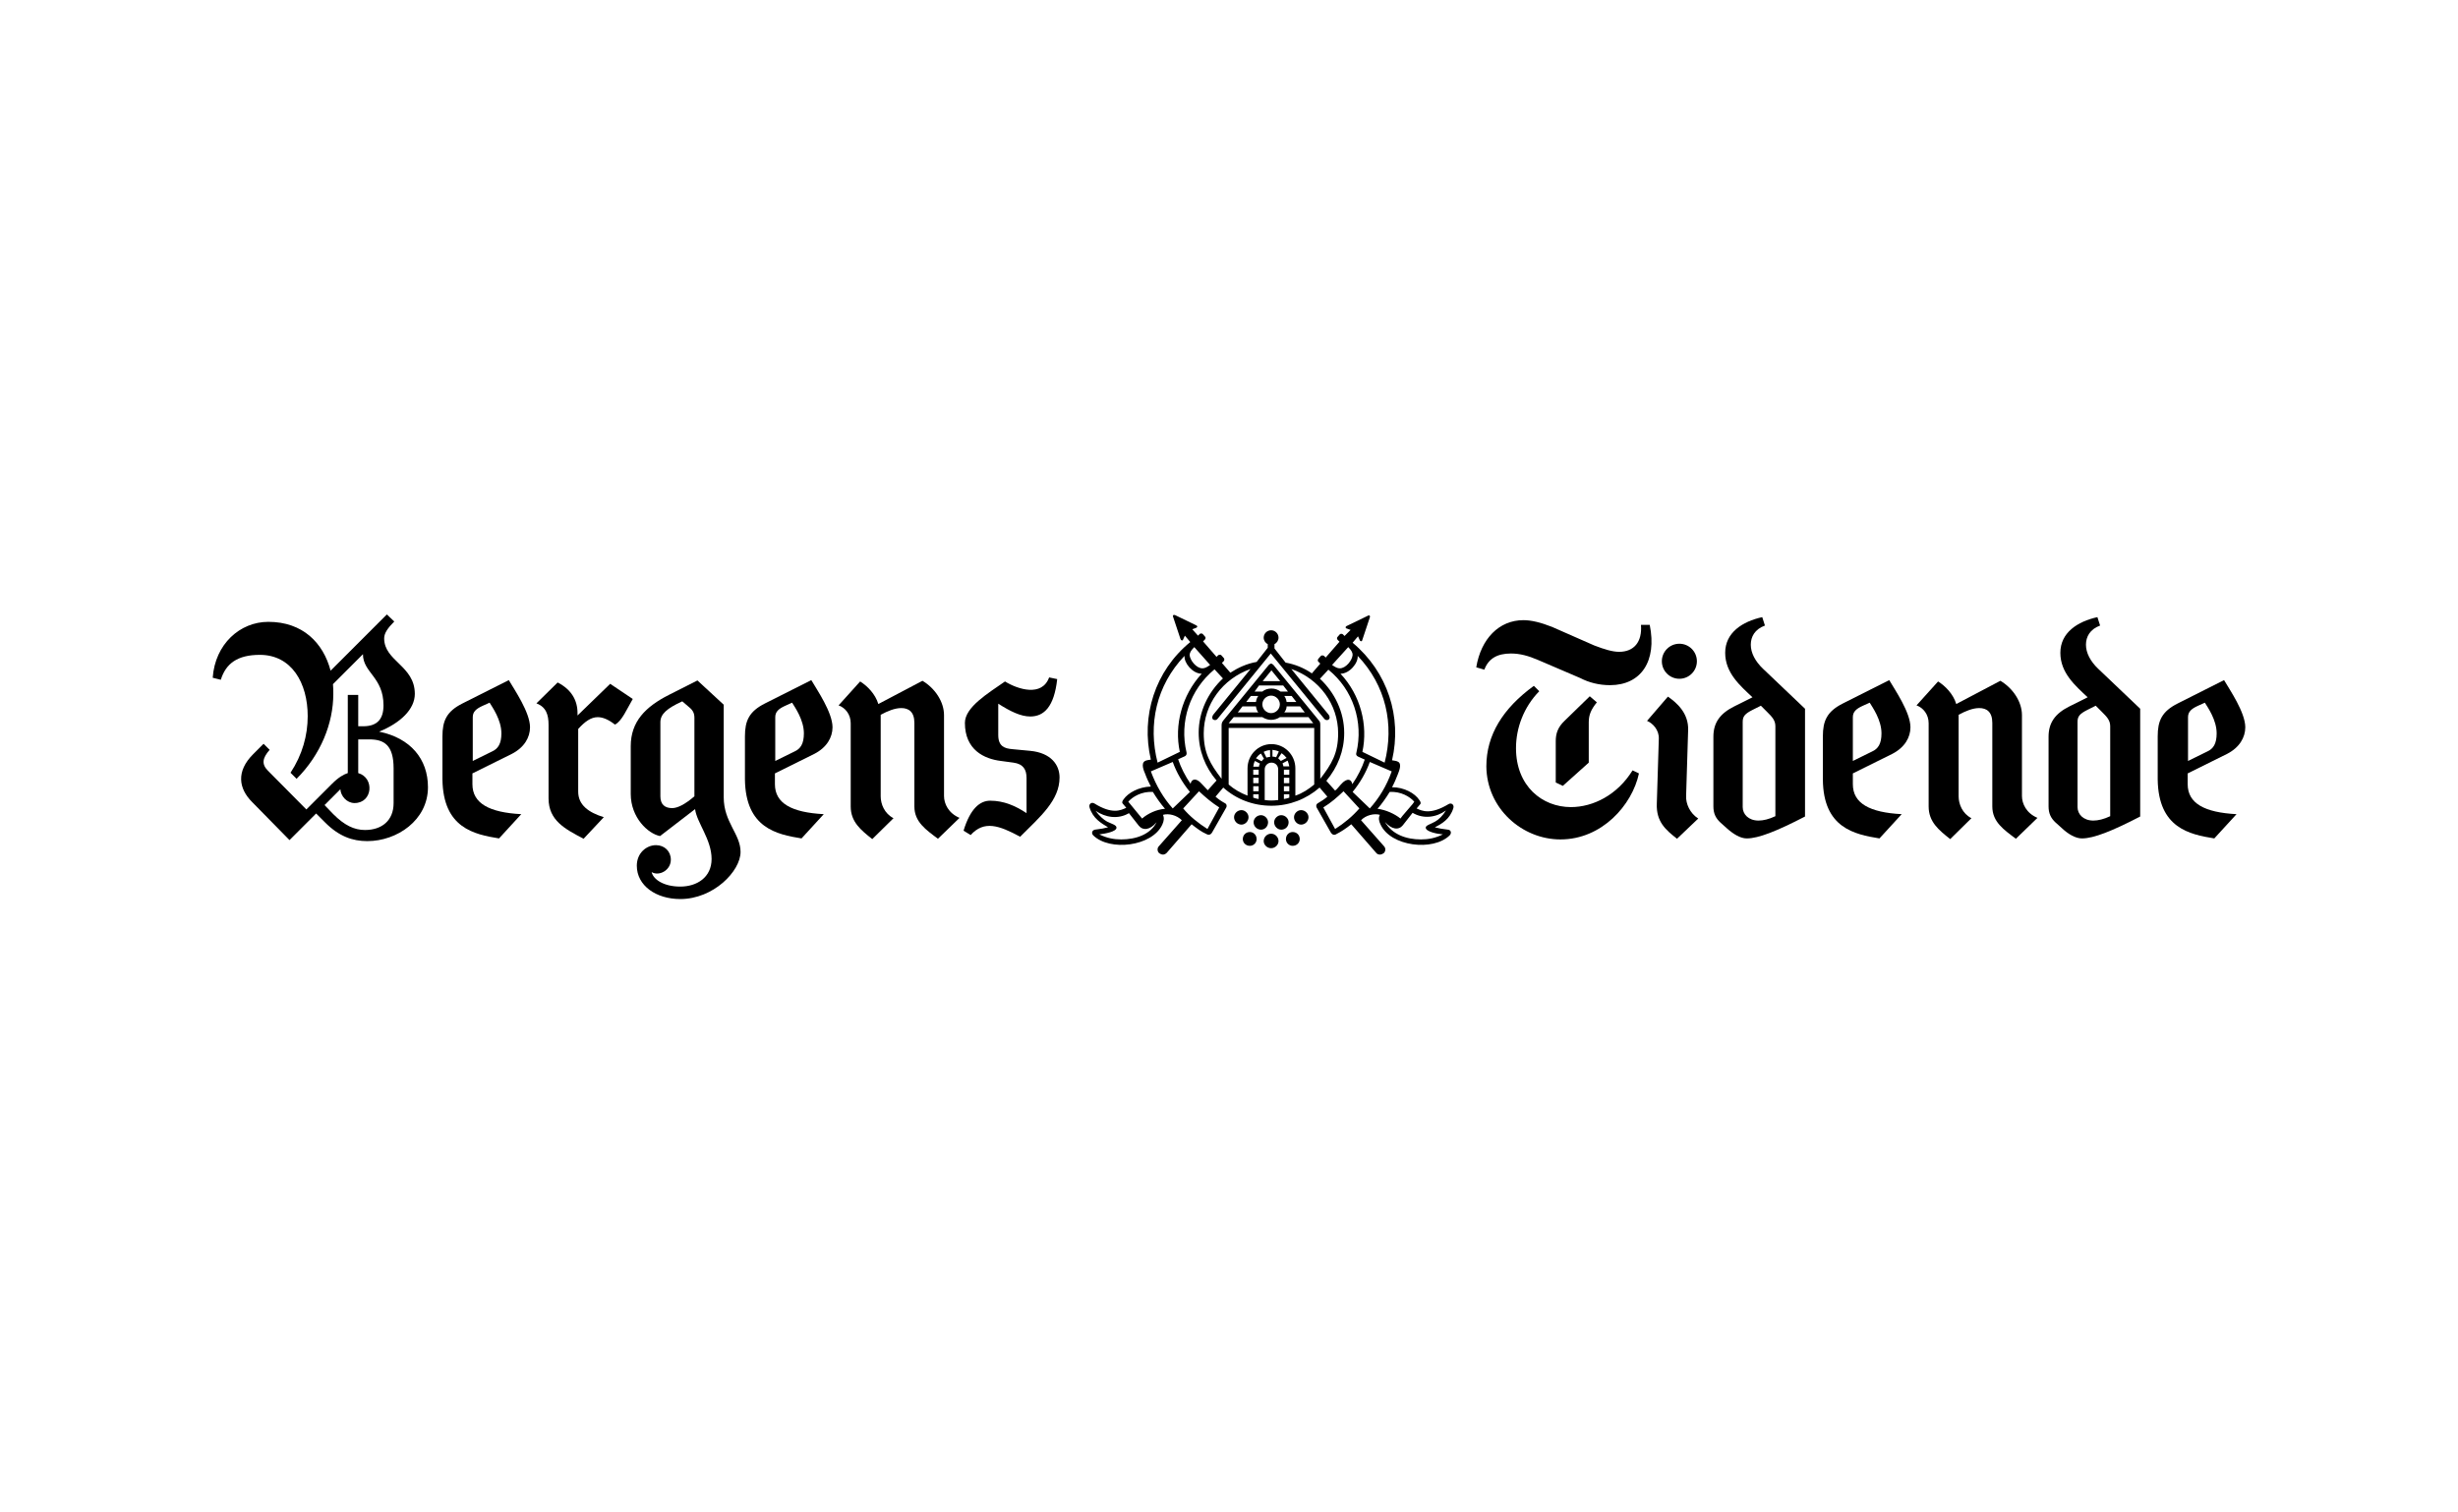 <?xml version="1.0" encoding="UTF-8"?>
<svg xmlns="http://www.w3.org/2000/svg" width="1040" height="640" viewBox="0 0 1040 640" fill="none">
  <g clip-path="url(#clip0_3650_64006)">
    <path d="M537.816 352.784C536.106 352.784 534.681 354.21 534.681 355.92C534.681 357.488 536.106 358.913 537.816 358.913C539.526 358.913 540.952 357.488 540.952 355.92C540.952 354.21 539.526 352.784 537.816 352.784ZM546.938 352.072C545.37 352.072 544.087 353.354 544.087 355.065C544.087 356.632 545.37 357.915 546.938 357.915C548.648 357.915 549.931 356.632 549.931 355.065C549.931 353.354 548.648 352.072 546.938 352.072ZM528.837 352.072C527.127 352.072 525.844 353.354 525.844 355.065C525.844 356.632 527.127 357.915 528.837 357.915C530.405 357.915 531.688 356.632 531.688 355.065C531.688 353.354 530.405 352.072 528.837 352.072ZM545.227 347.938C545.227 346.371 543.802 344.945 542.092 344.945C540.524 344.945 539.099 346.371 539.099 347.938C539.099 349.649 540.524 351.074 542.092 351.074C543.945 351.074 545.227 349.649 545.227 347.938ZM536.533 347.938C536.533 346.371 535.108 344.945 533.54 344.945C531.83 344.945 530.405 346.371 530.405 347.938C530.405 349.649 531.83 351.074 533.54 351.074C535.251 351.074 536.533 349.649 536.533 347.938ZM607.226 347.653C605.231 348.794 603.235 349.221 603.235 350.219C603.235 351.929 608.224 352.927 610.504 353.069C607.369 354.637 604.376 355.207 601.24 355.207C594.969 355.207 588.983 353.069 585.99 347.796C588.84 351.074 591.833 351.359 593.544 349.221L597.677 343.948C602.238 346.656 607.654 345.943 611.787 342.95C610.504 345.088 608.794 346.798 607.226 347.653ZM474.392 355.207C471.257 355.207 468.264 354.637 465.128 353.069C467.551 352.784 472.397 351.929 472.397 350.219C472.397 349.079 470.401 348.651 468.406 347.653C466.838 346.798 465.128 345.23 463.56 343.092C467.694 345.943 473.109 346.798 477.67 344.09L481.804 349.364C483.514 351.502 486.507 351.359 489.357 347.938C486.792 353.069 480.663 355.207 474.392 355.207ZM550.501 342.807C548.933 342.807 547.508 344.233 547.508 345.8C547.508 347.511 548.933 348.936 550.501 348.936C552.211 348.936 553.636 347.511 553.636 345.8C553.636 344.233 552.211 342.807 550.501 342.807ZM528.267 345.8C528.267 344.233 526.842 342.807 525.274 342.807C523.564 342.807 522.138 344.233 522.138 345.8C522.138 347.511 523.564 348.936 525.274 348.936C526.842 348.936 528.267 347.511 528.267 345.8ZM545.513 337.534C544.8 337.819 543.945 337.962 543.232 338.104V336.109H545.513V337.534ZM532.543 338.104C531.83 337.962 530.975 337.819 530.262 337.534V336.109H532.543V338.104ZM593.401 345.23L592.546 346.371C590.123 344.375 586.275 342.665 582.854 342.237C584.707 340.099 586.417 337.677 587.985 335.111C592.689 334.826 596.537 337.106 598.39 339.244L597.677 340.242L593.401 345.23ZM477.385 339.244C479.238 337.106 483.086 334.826 487.79 335.111C489.357 337.677 491.068 340.099 492.921 342.237C489.357 342.522 485.652 344.233 483.229 346.371L477.385 339.244ZM559.908 341.667C563.186 339.672 565.894 337.249 568.459 334.826L575.158 342.095C572.307 345.373 568.744 348.366 564.896 350.789L559.908 341.667ZM510.879 350.789C507.031 348.366 503.325 345.373 500.617 342.095L507.316 334.826C509.881 337.249 512.732 339.672 515.867 341.667L510.879 350.789ZM545.513 334.826H543.232V332.688H545.513V334.826ZM532.543 334.826H530.262V332.688H532.543V334.826ZM545.513 331.405H543.232V329.125H545.513V331.405ZM532.543 331.405H530.262V329.125H532.543V331.405ZM545.513 327.842H543.232V325.704H545.513V327.842ZM532.543 327.842H530.262V325.704H532.543V327.842ZM540.667 338.532C538.671 338.817 537.103 338.817 535.108 338.532V325.562C535.108 323.994 536.391 322.711 537.959 322.711C539.526 322.711 540.809 323.852 540.809 325.562V338.532H540.667ZM579.576 342.095L572.307 335.111C575.443 331.263 578.008 326.845 579.576 322.426L588.84 326.417C586.702 332.546 583.424 337.819 579.576 342.095ZM496.199 342.095C492.35 337.819 489.215 332.546 486.934 326.417L496.199 322.426C497.766 326.845 500.332 331.263 503.467 335.111L496.199 342.095ZM543.09 324.422C542.947 323.994 542.805 323.424 542.662 322.996L544.8 321.856C545.085 322.569 545.37 323.424 545.513 324.279H543.09V324.422ZM532.685 324.422H530.262C530.405 323.566 530.547 322.711 530.975 321.999L533.113 323.139C532.828 323.566 532.685 323.994 532.685 324.422ZM540.809 320.858L542.234 318.721C543.09 319.291 543.802 320.003 544.372 320.716L541.949 321.999C541.664 321.714 541.237 321.286 540.809 320.858ZM533.825 322.141L531.402 320.858C531.973 320.146 532.685 319.291 533.54 318.863L534.823 321.144C534.396 321.286 534.11 321.714 533.825 322.141ZM538.386 320.146V317.295C539.384 317.438 540.239 317.58 541.094 318.008L539.954 320.431C539.384 320.288 538.956 320.146 538.386 320.146ZM534.681 318.15C535.536 317.723 536.391 317.438 537.389 317.438V320.288C536.818 320.288 536.391 320.431 535.821 320.573L534.681 318.15ZM556.059 331.975C553.636 333.971 551.071 335.681 548.078 336.679V325.134C548.078 319.433 543.517 314.872 537.959 314.872C532.4 314.872 527.839 319.433 527.839 325.134V336.679C524.846 335.539 522.138 333.971 519.858 331.975V308.031H556.059V331.975ZM521.996 303.47H534.11C535.251 304.183 536.533 304.611 537.816 304.611C539.099 304.611 540.524 304.183 541.522 303.47H553.636L555.632 306.036H519.858L521.996 303.47ZM544.372 298.91H550.073L552.069 301.475H543.375C543.945 300.762 544.372 299.907 544.372 298.91ZM525.701 298.91H531.402C531.545 299.907 531.83 300.762 532.4 301.475H523.706L525.701 298.91ZM544.372 297.057C544.23 296.059 543.945 295.204 543.375 294.491H546.51L548.506 297.057H544.372ZM529.265 294.491H532.4C531.83 295.204 531.545 296.059 531.402 297.057H527.269L529.265 294.491ZM534.11 298.054C534.11 296.059 535.821 294.349 537.816 294.349C539.812 294.349 541.522 296.059 541.522 298.054C541.522 300.05 539.812 301.76 537.816 301.76C535.821 301.76 534.11 300.05 534.11 298.054ZM532.685 290.073H542.947L544.942 292.638H541.807C540.667 291.783 539.384 291.356 537.959 291.356C536.533 291.356 535.108 291.783 534.11 292.638H530.832L532.685 290.073ZM534.253 288.22L537.959 283.659L541.664 288.22H534.253ZM561.19 330.408C566.036 324.564 568.744 317.723 568.744 310.169C568.744 301.332 564.754 293.066 558.482 287.222L562.046 283.374C572.45 291.783 577.011 305.466 573.875 318.578C573.59 319.291 574.018 319.861 574.588 320.146L577.438 321.429C576.298 324.849 574.445 328.555 572.165 331.833C571.88 329.838 570.027 328.84 567.319 331.975C566.606 332.688 565.751 333.971 564.896 334.541L561.19 330.408ZM511.021 334.398C510.309 333.686 509.311 332.546 508.598 331.833C505.89 328.697 504.038 329.838 503.752 331.69C501.472 328.412 499.619 324.707 498.479 321.286L501.33 320.003C501.9 319.718 502.185 319.148 502.042 318.436C498.907 305.323 503.467 291.783 513.872 283.232L517.435 287.08C511.164 292.923 507.173 301.19 507.173 310.027C507.173 317.58 509.881 324.564 514.727 330.265L511.021 334.398ZM576.441 318.15C578.864 306.891 575.728 294.206 567.176 285.085C571.025 285.085 574.73 280.524 574.445 277.531C586.417 290.073 589.981 306.606 585.847 322.711L576.441 318.15ZM489.785 322.711C485.652 306.606 489.215 290.073 501.187 277.531C500.902 280.524 504.608 285.085 508.456 285.085C500.047 294.206 496.769 306.891 499.192 318.15L489.785 322.711ZM558.055 304.896L538.814 281.379C538.529 281.094 538.101 280.809 537.816 280.809C537.531 280.809 537.104 281.094 536.818 281.379L517.577 304.896C517.007 305.608 516.865 306.178 516.865 307.033V329.553C512.019 323.281 509.311 318.578 509.311 310.312C509.311 298.054 517.292 287.222 529.122 283.089L513.302 302.473C513.017 302.9 512.589 303.898 513.302 304.468C513.872 304.896 514.727 304.753 515.155 304.183L537.674 276.533L560.335 304.183C560.763 304.753 561.618 304.896 562.188 304.468C562.901 303.755 562.473 302.9 562.188 302.473L546.368 283.089C558.197 287.222 566.179 298.054 566.179 310.312C566.179 318.721 563.471 323.281 558.625 329.553V307.033C558.625 306.178 558.625 305.466 558.055 304.896ZM570.455 273.825C571.737 275.108 572.307 276.105 572.307 277.103C572.165 279.384 569.457 282.804 566.891 282.804C565.894 282.804 565.039 282.377 563.613 281.379L570.455 273.825ZM505.32 273.825L512.019 281.379C510.594 282.377 509.739 282.804 508.741 282.804C506.175 282.804 503.467 279.384 503.325 277.103C503.467 275.963 504.038 275.108 505.32 273.825ZM614.923 341.952C615.35 340.67 614.21 339.529 612.927 340.242C605.373 344.803 601.81 343.235 599.387 342.095L600.955 340.242C601.24 339.957 601.098 339.244 600.527 338.532C598.675 335.681 594.114 333.116 588.983 333.116C589.981 331.263 590.693 329.553 591.406 327.7C591.833 326.56 593.401 323.139 591.406 322.284C590.978 321.999 589.838 321.856 588.983 321.714C593.259 303.328 587.13 284.372 572.307 271.972L574.588 269.264L575.3 270.832C575.585 271.545 576.298 271.545 576.441 270.689L579.576 261.283C579.861 260.57 579.291 260.143 578.721 260.57L569.884 264.846C569.172 265.131 569.172 265.844 569.884 265.986L571.452 266.556L568.887 269.122L568.174 268.409C567.889 268.124 567.176 268.124 566.891 268.409L565.894 269.549C565.609 269.834 565.609 270.404 566.036 270.832L566.749 271.545L560.905 278.243L560.193 277.531C559.765 277.246 559.052 277.246 558.767 277.673L557.77 278.813C557.485 279.241 557.485 279.811 557.912 280.096L558.625 280.809L555.062 284.942C551.784 282.662 547.935 281.094 543.945 280.381L539.241 274.395V272.542C540.239 272.115 540.952 270.974 540.952 269.834C540.952 268.124 539.526 266.699 537.816 266.699C536.106 266.699 534.681 268.124 534.681 269.834C534.681 270.974 535.393 272.115 536.391 272.542V274.11L531.688 280.096C527.554 280.809 523.849 282.519 520.571 284.657L517.007 280.524L517.72 279.811C518.005 279.526 518.148 278.956 517.863 278.528L516.865 277.388C516.58 276.961 515.867 276.961 515.44 277.246L514.727 277.958L509.026 271.402L509.739 270.689C510.166 270.262 510.166 269.692 509.881 269.407L508.883 268.267C508.598 267.981 507.886 267.981 507.601 268.267L506.888 268.979L504.465 266.271L506.033 265.701C506.746 265.416 506.746 264.846 506.033 264.561L497.196 260.285C496.484 260 496.056 260.428 496.341 260.998L499.477 270.404C499.762 271.117 500.332 271.26 500.617 270.547L501.33 268.979L503.61 271.687C488.645 283.944 482.659 303.043 486.934 321.429C486.079 321.571 484.939 321.714 484.512 321.999C482.516 322.996 484.084 326.417 484.512 327.415C485.224 329.41 486.079 331.12 486.934 332.831C481.804 332.973 477.243 335.539 475.39 338.247C474.82 338.959 474.677 339.672 474.962 339.957L476.53 341.81C474.107 342.95 470.544 344.66 462.99 339.957C461.707 339.244 460.567 340.385 460.995 341.667C462.42 346.371 465.983 348.366 468.834 350.076C467.266 350.504 465.698 350.789 463.275 351.074C461.992 351.359 461.707 352.642 462.563 353.497C469.546 360.338 487.505 358.2 491.78 348.936C492.493 347.368 492.636 346.086 492.065 344.803C494.488 344.09 497.909 344.945 500.047 347.083L490.355 358.058C489.5 358.913 489.642 360.338 490.498 361.051C490.925 361.336 491.495 361.621 492.065 361.621C492.636 361.621 493.206 361.336 493.633 360.908L504.18 348.794C506.318 350.504 508.456 352.072 510.451 352.927C511.449 353.497 512.304 353.212 512.874 352.214L518.86 341.667C519.145 341.097 519.003 340.242 518.433 339.957C516.865 339.102 515.582 338.247 514.299 337.106L517.577 333.258C523.136 338.247 530.262 340.955 537.959 340.955C545.655 340.955 552.781 338.104 558.34 333.258L561.618 337.106C560.335 338.247 558.91 339.102 557.485 339.957C556.915 340.242 556.772 341.097 557.057 341.667L563.043 352.214C563.756 353.354 564.611 353.497 565.466 352.927C567.461 351.929 569.599 350.504 571.737 348.794L582.284 360.908C582.712 361.478 583.424 361.621 583.852 361.621C584.422 361.621 584.992 361.336 585.42 361.051C586.275 360.338 586.417 358.913 585.562 358.058L575.87 347.083C577.866 344.945 581.429 344.09 583.852 344.803C583.139 346.086 583.424 347.511 584.137 348.936C588.413 358.2 606.371 360.338 613.355 353.497C614.21 352.642 614.067 351.216 612.642 351.074C610.219 350.789 608.651 350.504 607.084 350.076C609.934 348.651 613.497 346.656 614.923 341.952Z" fill="black"></path>
    <path d="M925.771 321.999V303.47C925.771 301.19 927.196 299.907 930.046 298.624L932.897 297.342C934.037 299.195 937.885 304.611 937.885 310.312C937.885 314.73 936.46 316.868 933.895 318.008L925.771 321.999ZM936.888 354.78L946.294 344.518C932.754 343.805 925.628 339.957 925.628 331.833V327.272L942.304 319.006C947.577 316.298 950 312.022 950 307.746C950 301.475 943.444 291.926 941.021 287.792L921.495 297.627C914.654 301.047 912.943 305.038 912.943 311.594V329.838C913.228 350.361 926.341 353.069 936.888 354.78Z" fill="black"></path>
    <path d="M880.875 354.78C885.863 354.78 893.702 351.644 905.532 345.515V299.907L887.716 282.947C884.438 279.811 882.585 276.248 882.585 272.827C882.585 269.407 884.295 266.271 888.571 264.703L887.431 261.14C879.022 262.993 871.753 267.696 871.753 276.248C871.753 284.799 878.167 290.215 883.298 295.061L875.601 298.909C869.615 301.902 866.765 305.751 866.765 311.737V341.24C866.765 344.233 867.762 346.228 869.758 348.081L872.466 350.504C875.031 352.927 878.167 354.78 880.875 354.78ZM885.721 347.226C881.445 347.226 879.022 344.518 879.022 341.525V305.466C879.022 303.185 879.877 302.045 883.298 300.335L886.718 298.624L889.284 301.19C891.422 303.328 892.847 304.753 892.847 307.318V345.373C890.139 346.656 887.716 347.226 885.721 347.226Z" fill="black"></path>
    <path d="M825.147 355.065L834.126 346.228C830.278 344.233 828.71 340.242 828.71 336.964V302.473C831.561 300.905 834.696 299.622 837.404 299.622C840.54 299.622 842.963 301.19 842.963 305.893V341.24C842.963 347.796 847.809 351.074 852.94 354.922L862.061 346.086C857.358 344.09 855.505 340.1 855.505 336.821V302.615C855.505 296.914 851.657 291.213 846.383 288.078L827.713 297.912C826.43 293.636 823.009 290.216 820.016 288.363L810.895 298.482C813.745 299.48 816.025 302.33 816.025 306.036V341.24C816.025 347.796 820.301 351.217 825.147 355.065Z" fill="black"></path>
    <path d="M783.957 321.999V303.47C783.957 301.19 785.382 299.907 788.233 298.624L791.084 297.342C792.224 299.195 796.072 304.611 796.072 310.312C796.072 314.73 794.647 316.868 792.081 318.008L783.957 321.999ZM795.217 354.78L804.623 344.518C791.084 343.805 783.957 339.957 783.957 331.833V327.272L800.633 319.006C805.906 316.298 808.329 312.022 808.329 307.746C808.329 301.475 801.773 291.926 799.35 287.792L779.824 297.627C772.983 301.047 771.272 305.038 771.272 311.594V329.838C771.415 350.361 784.67 353.069 795.217 354.78Z" fill="black"></path>
    <path d="M710.557 287.223C714.65 287.223 717.968 283.904 717.968 279.811C717.968 275.718 714.65 272.4 710.557 272.4C706.464 272.4 703.146 275.718 703.146 279.811C703.146 283.904 706.464 287.223 710.557 287.223Z" fill="black"></path>
    <path d="M739.062 354.78C744.051 354.78 751.89 351.644 763.719 345.515V299.907L745.903 282.947C742.625 279.811 740.773 276.248 740.773 272.827C740.773 269.407 742.483 266.271 746.759 264.703L745.618 261.14C737.209 262.993 729.941 267.696 729.941 276.248C729.941 284.799 736.354 290.215 741.485 295.061L733.789 298.909C727.803 301.902 724.952 305.751 724.952 311.737V341.24C724.952 344.233 725.95 346.228 727.945 348.081L730.653 350.504C733.361 352.927 736.354 354.78 739.062 354.78ZM744.051 347.226C739.775 347.226 737.352 344.518 737.352 341.525V305.466C737.352 303.185 738.207 302.045 741.628 300.335L745.048 298.624L747.614 301.19C749.752 303.328 751.177 304.753 751.177 307.318V345.373C748.469 346.656 746.046 347.226 744.051 347.226Z" fill="black"></path>
    <path d="M709.559 354.922L718.538 346.371C714.975 344.09 713.264 340.1 713.407 336.821L714.262 309.029C714.547 301.76 709.416 297.342 705.711 294.776L696.874 305.038C699.297 306.036 702.005 308.886 701.862 312.592L701.007 340.1C700.722 347.796 704.855 351.217 709.559 354.922Z" fill="black"></path>
    <path d="M681.197 289.93C694.309 289.93 701.151 279.811 698.015 264.418H694.309C694.879 271.687 691.316 275.82 685.045 275.82C682.337 275.82 678.917 274.823 674.498 273.112L656.683 265.273C651.979 263.421 647.988 262.423 644.568 262.423C634.306 262.423 626.61 270.262 624.614 282.376L628.035 283.374C629.745 278.813 633.308 276.533 639.294 276.533C643.143 276.533 646.706 277.531 650.696 279.241L668.655 286.937C672.218 288.79 676.494 289.93 681.197 289.93Z" fill="black"></path>
    <path d="M661.243 332.545L672.217 322.711V305.608C672.217 302.472 673.215 300.192 675.638 297.199L672.645 294.634L661.956 305.038C659.105 307.746 658.25 310.454 658.25 313.589V331.12L661.243 332.545Z" fill="black"></path>
    <path d="M660.245 355.207C677.776 355.207 690.603 340.669 693.454 327.272L690.746 325.989C684.332 336.394 674.07 341.525 664.664 341.525C652.549 341.525 641.432 332.688 641.432 316.583C641.432 308.031 644.71 299.194 651.266 292.496L648.986 290.215C635.873 299.765 628.89 311.024 628.89 324.279C629.032 342.095 643.997 355.207 660.245 355.207Z" fill="black"></path>
    <path d="M431.634 354.067C440.185 345.515 448.309 338.674 448.309 328.982C448.309 323.709 444.746 318.578 435.91 317.723L428.356 317.01C425.078 316.725 422.37 315.87 422.37 311.024V297.769C427.501 301.047 431.919 303.185 435.91 303.185C441.753 303.185 446.029 299.052 447.312 287.365L443.891 286.652C440.898 294.919 430.779 291.783 425.22 288.363C418.094 293.351 408.26 299.195 408.26 305.893C408.26 317.295 416.384 321.144 423.51 321.999L428.783 322.711C432.917 323.281 434.342 325.562 434.342 329.268V344.09C429.638 340.955 424.65 338.817 418.949 338.817C414.673 338.817 410.54 342.095 407.689 351.502L410.683 353.354C416.384 347.083 422.655 349.221 431.634 354.067Z" fill="black"></path>
    <path d="M369.065 355.065L378.044 346.228C374.196 344.233 372.628 340.242 372.628 336.964V302.473C375.479 300.905 378.614 299.622 381.322 299.622C384.458 299.622 386.881 301.19 386.881 305.893V341.24C386.881 347.796 391.727 351.074 396.858 354.922L405.979 346.086C401.276 344.09 399.423 340.1 399.423 336.821V302.615C399.423 296.914 395.575 291.213 390.301 288.078L371.631 297.912C370.348 293.636 366.927 290.216 363.934 288.363L354.812 298.482C357.663 299.48 359.943 302.33 359.943 306.036V341.24C359.943 347.796 364.219 351.217 369.065 355.065Z" fill="black"></path>
    <path d="M328.018 321.999V303.47C328.018 301.19 329.443 299.907 332.294 298.624L335.144 297.342C336.284 299.195 340.132 304.611 340.132 310.312C340.132 314.73 338.707 316.868 336.142 318.008L328.018 321.999ZM339.135 354.78L348.541 344.518C335.001 343.805 327.875 339.957 327.875 331.833V327.272L344.551 319.006C349.824 316.298 352.247 312.022 352.247 307.746C352.247 301.475 345.691 291.926 343.268 287.792L323.742 297.627C316.901 301.047 315.19 305.038 315.19 311.594V329.838C315.475 350.361 328.588 353.069 339.135 354.78Z" fill="black"></path>
    <path d="M284.405 341.952C281.269 341.952 279.416 340.385 279.416 336.964V305.608C279.416 302.188 282.124 299.765 288.68 296.772L291.673 299.337C293.241 300.62 293.811 301.903 293.811 303.755V336.964C289.821 340.385 286.685 341.952 284.405 341.952ZM287.825 380.434C301.935 380.434 313.337 368.605 313.337 360.481C313.337 352.927 306.211 347.938 306.211 337.391V298.197L295.094 287.935L282.979 294.064C273.145 299.052 266.874 305.323 266.874 315.728V335.966C266.874 345.943 274.143 352.784 279.274 353.782L294.096 342.38C294.809 348.081 301.08 355.207 301.08 363.474C301.08 371.313 294.809 375.161 287.825 375.161C280.842 375.161 276.423 372.168 275.711 369.032C278.846 370.885 283.835 368.32 283.835 363.759C283.835 360.196 281.127 357.63 277.563 357.63C273.573 357.63 269.439 360.908 269.439 366.324C269.439 374.733 277.563 380.434 287.825 380.434Z" fill="black"></path>
    <path d="M246.92 354.922L255.472 345.801C249.058 343.805 244.64 340.67 244.64 334.969V308.459C247.49 305.323 250.056 303.47 252.906 303.47C255.044 303.47 257.467 304.468 260.175 306.606C263.026 305.323 265.306 299.907 267.729 295.774L258.18 289.36L244.355 302.758V301.76C244.355 296.344 241.789 291.783 235.946 288.79L226.967 297.627C231.1 299.195 232.098 302.473 232.098 306.749V337.819C232.098 347.226 239.081 350.789 246.92 354.922Z" fill="black"></path>
    <path d="M200.029 321.999V303.47C200.029 301.19 201.455 299.907 204.305 298.624L207.156 297.342C208.296 299.195 212.144 304.611 212.144 310.312C212.144 314.73 210.719 316.868 208.153 318.008L200.029 321.999ZM211.146 354.78L220.553 344.518C207.013 343.805 199.887 339.957 199.887 331.833V327.272L216.562 319.006C221.836 316.298 224.259 312.022 224.259 307.746C224.259 301.475 217.703 291.926 215.28 287.792L195.754 297.627C188.912 301.047 187.202 305.038 187.202 311.594V329.838C187.487 350.361 200.6 353.069 211.146 354.78Z" fill="black"></path>
    <path d="M154.422 351.216C149.861 351.216 145.728 349.221 141.024 344.518L137.319 340.67L144.017 333.971C144.16 336.821 146.725 339.814 150.003 339.814C157.7 339.814 158.555 329.125 151.571 327.13V312.877H156.274C162.546 312.877 166.536 315.3 166.536 325.134V339.814C166.536 347.226 161.548 351.216 154.422 351.216ZM155.419 355.92C167.962 355.92 181.074 347.083 181.074 333.116C181.074 321.144 173.663 312.307 160.408 309.599C169.529 305.893 175.515 300.05 175.515 293.636C175.515 281.664 162.546 279.811 162.546 270.119C162.546 267.981 163.971 265.844 166.821 262.993L163.686 260L139.884 283.802C136.748 271.972 128.054 263.136 113.517 263.136C101.545 263.136 90.998 272.542 90 286.795L93.421 287.65C95.558 280.809 100.404 277.103 109.954 277.103C123.351 277.103 130.192 288.933 130.192 303.043C130.192 311.167 127.912 319.433 122.923 326.987L125.489 329.553C135.751 319.291 141.024 306.036 141.024 293.636C141.024 292.353 141.024 290.786 140.882 289.503L153.566 276.818C153.566 284.657 162.261 286.51 162.261 298.482C162.261 304.04 159.838 307.319 153.709 307.319H151.571V294.064H147.153V327.13C145.442 327.7 143.305 328.84 140.454 331.69L129.622 342.522L113.374 326.132C110.524 323.281 111.094 320.716 114.087 317.295L111.521 314.73L107.103 319.148C99.834 326.417 100.974 333.686 106.676 339.387L122.496 355.492L133.755 344.233L137.604 348.081C143.447 353.924 149.148 355.92 155.419 355.92Z" fill="black"></path>
  </g>
  <defs>
    <clipPath id="clip0_3650_64006">
      <rect width="860" height="120.434" fill="white" transform="translate(90 260)"></rect>
    </clipPath>
  </defs>
</svg>

